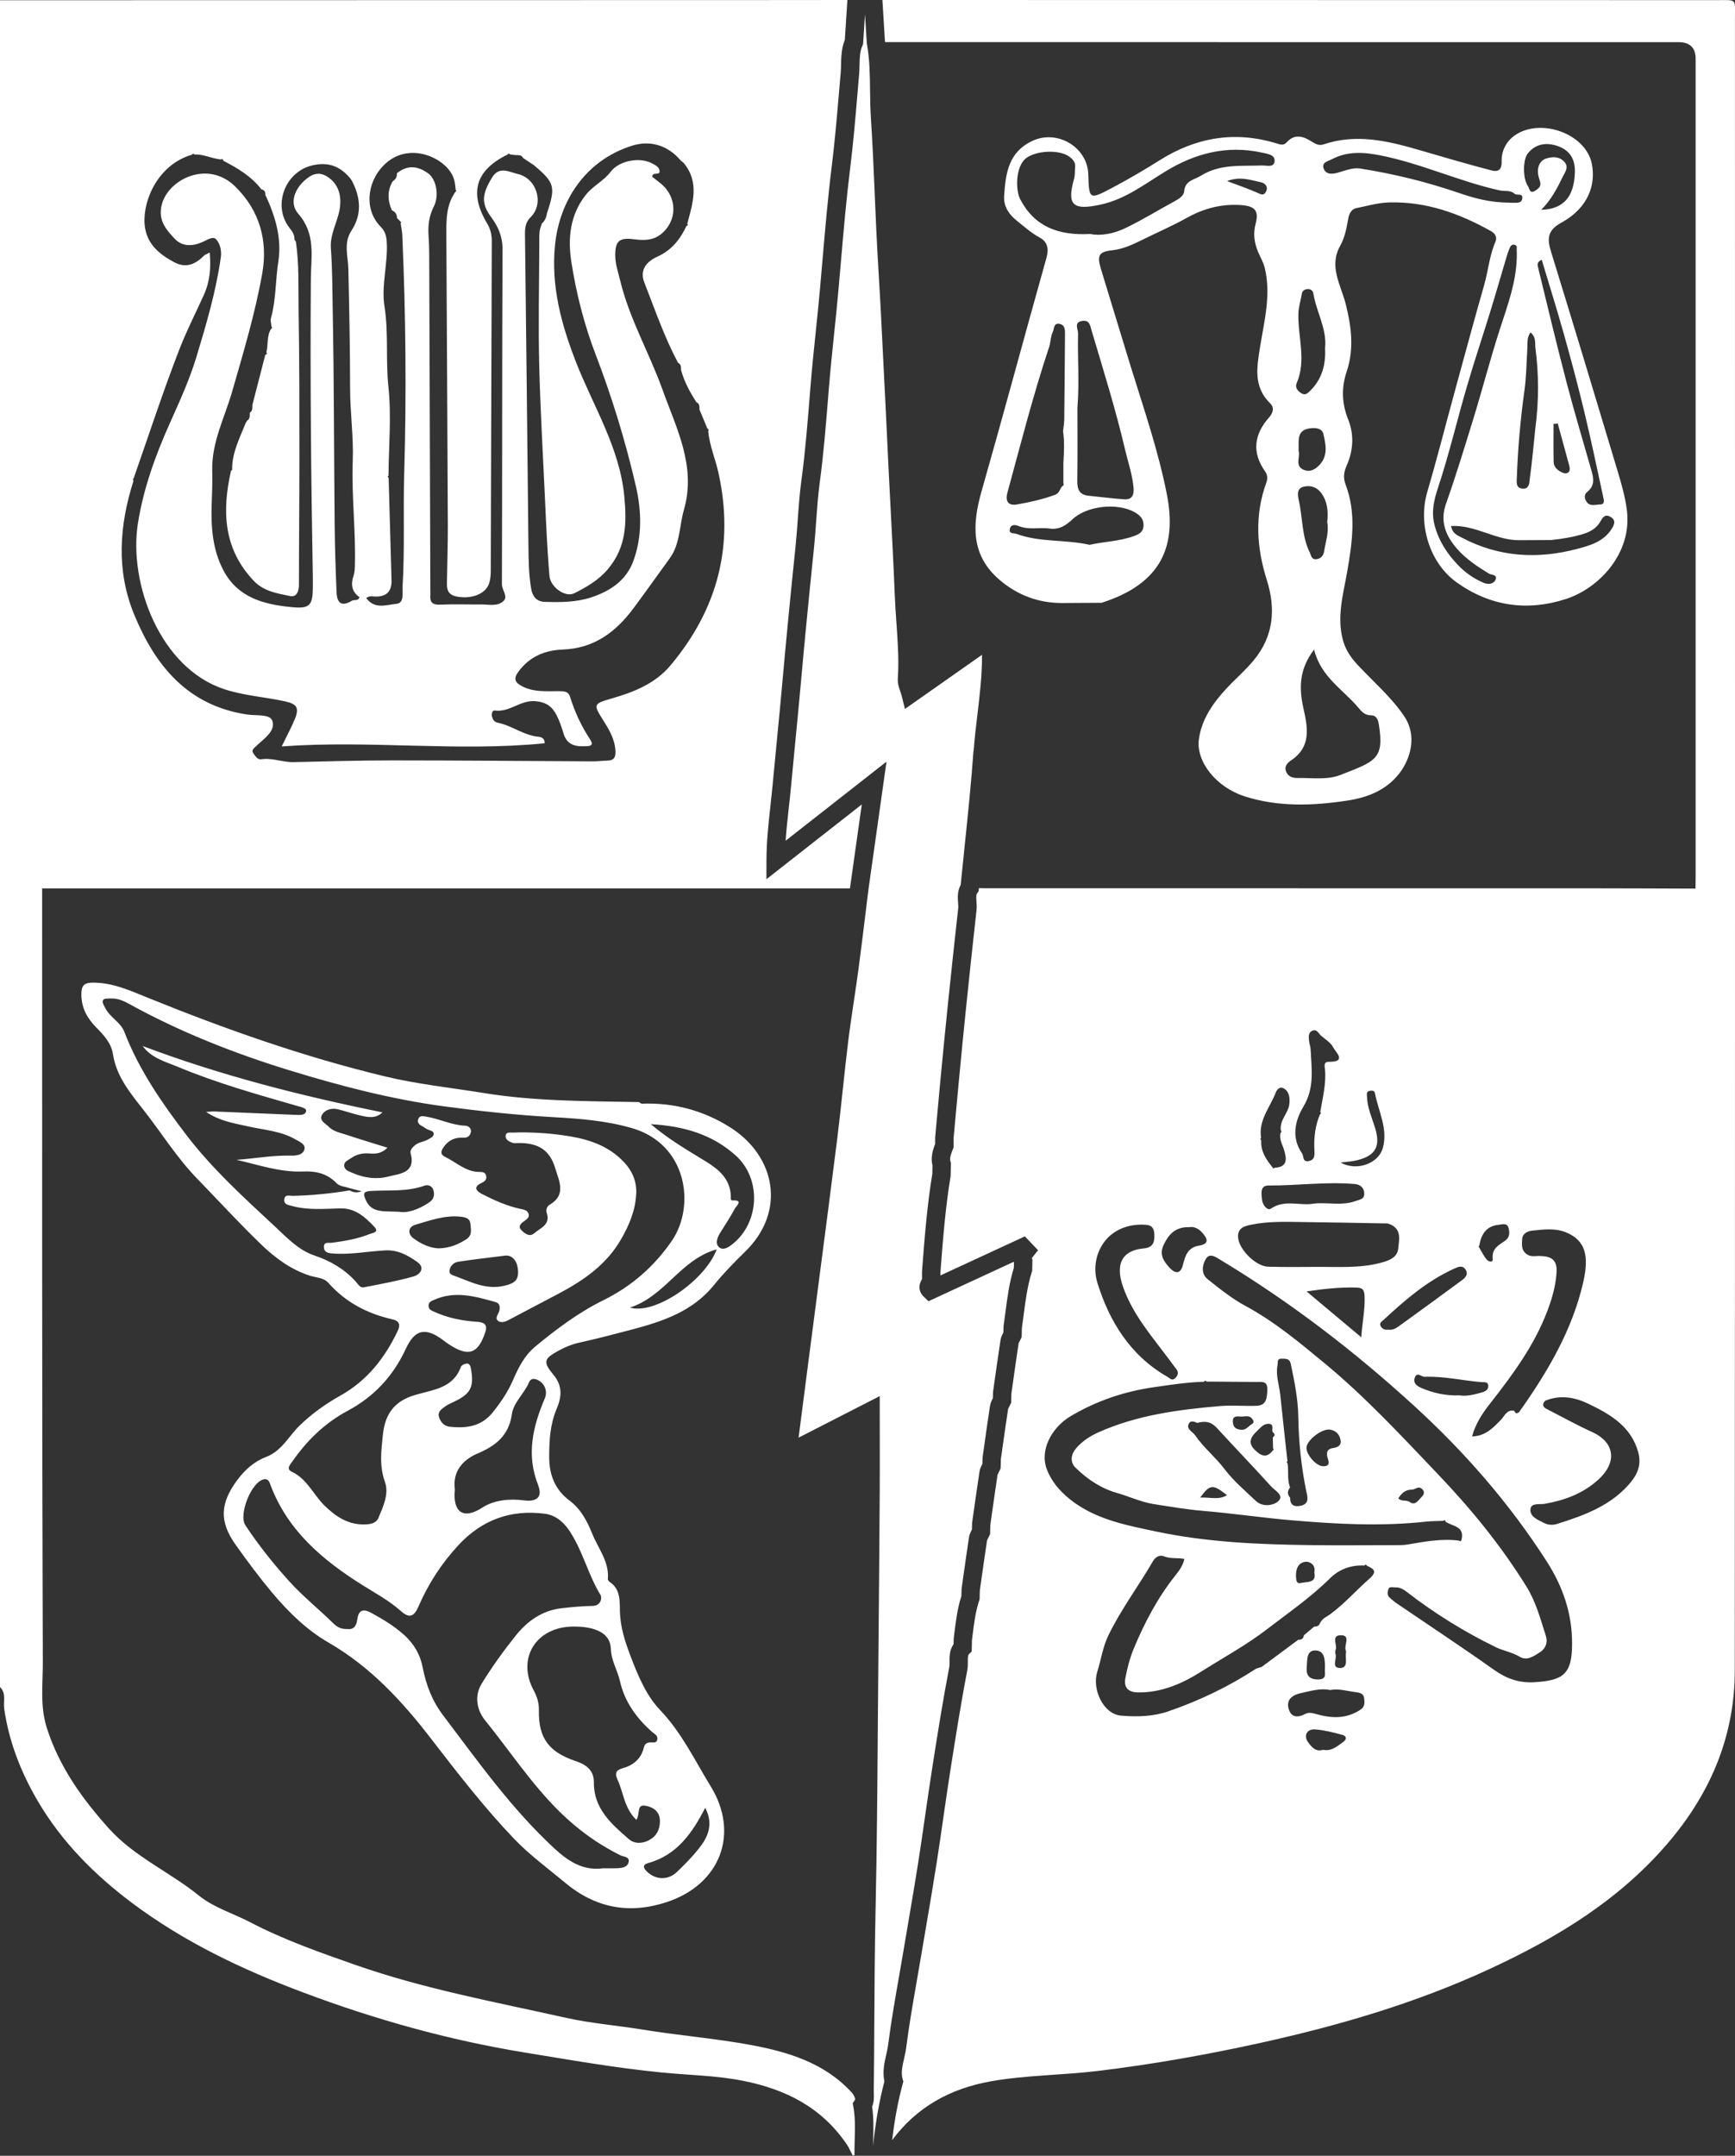 <?xml version="1.0" encoding="UTF-8"?><svg id="a" xmlns="http://www.w3.org/2000/svg" width="659.58" height="819.38" viewBox="0 0 659.58 819.38"><rect x="0" y="0" width="659.58" height="819.38" fill="#333333" stroke="none"/><path d="m373.13,186.8c-3.56,12.5-4.08,24.13,6.68,33.44,6.76,5.85,14.8,8.97,23.89,8.96,5.03-.03,10.06-.06,15.08-.09,22.85-7.28,28.66-21.58,24.82-41.21-3.25-16.61-8.82-32.66-13.82-48.84-3.76-12.17-7.41-24.37-11.16-36.54-1.62-5.27-1.11-6.8,4.1-7.38,4.38-.48,8.05-2.26,11.83-4.13,5.52-2.73,11.2-5.18,16.57-8.17,6.47-3.61,13.17-5.4,20.6-4.9,5.26.35,6.98,2.05,5.62,7.11-1,3.75-.53,7.1.91,10.63.85,2.07,2.04,3.93,2.59,6.25,2.42,10.26-.24,20.16-1.83,30.08-1.24,7.73-2.53,15.08,3.9,21.34,1.62,1.58,1.08,3.58-.45,5.3-5.69,6.43-6.64,13.28-1.52,20.52.97,1.38.99,2.84.48,4.24-4.51,12.36-3.72,24.72.16,36.99,3.53,11.14,2.58,21.47-5.01,30.63-3.17,3.83-7.02,7.09-10.4,10.75-5.04,5.46-9.31,11.55-10.38,19.03-1.25,8.68,6.62,18.39,17.3,21.84,12.83,4.14,26.02,3.62,39.05,1.65,7.52-1.14,14.79-3.82,19.86-10.38,4.17-5.4,6.88-14.21,1.85-21.66-4.97-7.37-11.63-13.02-17.58-19.39-2.56-2.74-4.65-5.64-5.7-9.44-2.52-9.12.17-17.84,1.67-26.6,1.88-10.97,3.41-21.87-.67-32.61-1.05-2.76-.67-4.88.45-7.42,2.48-5.64,2.79-11.68.53-17.3-2.47-6.16-2.64-12.12-.61-18.2,2.91-8.68,1.82-17.19-.36-25.8-1.83-7.22-6.51-14.23-2.08-22.1,1.79-3.18,2.42-6.79,3.06-10.32.37-2.07,1.31-3.63,3.13-3.99,4.12-.81,8.15-2.04,12.44-2.15,14.07-.37,26.64,4.15,38.69,10.91,2.05,1.15,2.25,2.74,1.69,4.03-2.29,5.3-2.73,11.03-4.3,16.49-3.96,13.87-7.71,27.81-11.52,41.72-3.36,12.29-6.49,24.65-10.09,36.86-3.59,12.19.78,26.94,11.1,34.35,12.72,9.13,26.9,11.15,41.64,6.36,12.51-4.07,25.16-17.28,23.15-33.66-.63-5.1-2.08-10.14-3.57-15.08-8.35-27.82-16.75-55.62-25.31-83.38-1.51-4.91-1.28-8.02,3.9-10.87,10.76-5.91,13.15-14.96,11.63-22.46-2.34-11.53-19.63-17.57-29.33-10.71-3.23,2.28-5.06,5.99-4.94,9.72.12,3.5-1.46,4.18-3.84,3.56-9.14-2.39-18.21-5.04-27.27-7.69-12.06-3.52-24.13-6.44-36.66-2.19-1.67.57-3.09-.22-4.58-1.17-3.08-1.96-6.36-2.98-9.32.32-1.26,1.41-2.47.89-4,.42-15.81-4.8-30.54-2.27-44.42,6.49-5.87,3.71-11.89,7.21-18.03,10.46-8.67,4.58-8.74,4.44-9.02-5.13-.3-10.35-11.72-17.08-21.05-12.83-9.36,4.27-10.37,12.41-10.95,21.03-.27,4.04,1.97,7.1,4.65,9.25,2.86,2.3,5.64,4.81,8.98,6.62,2.65,1.44,3.48,4.02,2.52,7.44-8.34,29.65-16.31,59.4-24.75,89.01Zm195.32,33.74c-.82,1.53-2.78,1.67-4.44.97-3.63-1.53-6.9-3.8-9.57-6.57-4.16-4.31-7.41-9.13-9.05-15.25-1.38-5.17-.2-9.79,1.26-14.2,4.23-12.79,7.29-25.88,11.07-38.78,2.8-9.57,5.98-19.03,8.91-28.56,2.08-6.75,4.02-13.54,6.04-20.31.32-1.08.67-2.15,1.09-3.19.37-.92.82-1.94,2.1-1.59,1.12.3.67,1.35.73,2.09.09.99.02,1.99.02,2.99-.27,9.2-3.43,17.79-6.22,26.36-3.81,11.67-6.84,23.57-10.47,35.29-3.27,10.59-6.49,21.19-10.19,31.63-2.35,6.63-.24,12.03,4.02,16.98,3.45,4.01,7.8,6.88,12.27,9.61.91.55,3.58.38,2.42,2.53Zm8.2-39.26c.4-10.99,1.36-21.91,2.88-32.81.73-5.2.77-10.5,1.09-15.75.13-2.14-.26-4.36,1.2-6.35,1.91,1.42,1.8,3.48,1.84,5.49,1.38,10.35,1.38,20.71,0,31.06-.66,6.23-1.19,12.48-2.05,18.68-.23,1.65-.07,4.5-3,4.1-2.47-.34-2.03-2.66-1.96-4.42Zm35.69,15.23c2.26,1.37,1.19,3.19.21,4.71-2.99,4.65-8.17,6.14-12.89,7.39-15,3.98-29.78,3.2-43.79-4.19-1.66-.88-3.69-1.5-4.23-4.49,9.29-.51,17.06,5.52,25.96,5.39,4.02-.02,8.03-.04,12.05-.06,4.2-.43,8.34-1.1,12.4-2.35,2.8-.87,5.12-2.38,6.46-4.88.99-1.85,2.02-2.63,3.83-1.53Zm-21.74-35.39c.53-.05,1.07-.09,1.6-.14,1.44,5.27,2.9,10.54,4.32,15.82.26.95.48,2.18-.35,2.78-1.01.74-2.18.12-3.19-.47-1.38-.79-2.32-2.01-2.35-3.55-.1-4.82-.04-9.64-.04-14.45Zm3.93-34.13c2.73,9.72,5.34,19.48,7.71,29.3,2.62,10.9,4.93,21.88,7.29,32.85.21.95.63,2.6-1.24,2.61-1.74,0-3.81.86-5.09-.97-.85-1.21-1.17-2.74.28-3.89,2.82-2.23,2.4-5.02,1.55-7.97-3.18-11.14-6.52-22.24-9.45-33.44-3.82-14.6-7.32-29.28-10.89-43.94-.2-.82-.46-2.02,1.41-2.81,2.85,9.51,5.79,18.85,8.43,28.27Zm-13.66-68.75c3.07-3.76,7.24-4.14,11.3-2.73,4.41,1.53,6.7,4.77,6.54,9.94-.28,9.15-4.11,14.03-12.78,14.3,3.92-4.02,6.1-8.29,8.19-12.62.92-1.89,2.51-3.7.38-5.83-1.94-1.94-4.43-1.72-6.55-1.1-2.37.7-3.47,2.91-3.29,5.45.08,1.11.46,2.22.79,3.3.56,1.82-.46,2.68-1.84,3.54-2.15,1.35-2.11-.84-2.7-1.67-2.08-2.94-2.03-10.16-.04-12.6Zm-74.59,2.31c6.02-3.21,12.35-2.72,18.74-1.44,15.41,3.09,29.75,9.85,45.09,13.26,1.87.42,4.05-.22,5.66,1.26.88.82,3.18-.4,2.94,1.74-.23,2.04-2.14,1.65-3.58,1.71-.83.03-1.66-.08-1.25-.06-7.52,0-13.53-1.72-19.34-3.71-12.22-4.19-24.69-7.24-37.42-9.25-2.97-.47-5.82.85-8.67,1.61-2.07.56-4.29.71-5.2-1.5-1-2.44,1.54-2.84,3.03-3.63Zm-12.61,110.81c.18-3.69-1-7.86,4.38-8.56,2.08-.27,4.54-.05,5.03,2.09.9,3.9,1.88,8.08-1.3,11.65-1.67,1.86-3.74,3.05-6.14,2.04-3.64-1.53-1.17-4.99-1.97-7.22Zm1.71,13.69c2.64-.74,5.22-.02,6.99,2.46,2.35,3.3,2.6,7.02,2.19,10.98.74,3.75-.62,7.4-1.19,11.12-.22,1.42-1.13,2.74-2.93,2.94-1.94.22-2.01-1.56-2.49-2.53-3.12-6.22-2.69-13.24-4.19-19.83-.4-1.74-.93-4.43,1.62-5.14Zm-2.49-39.25c3.82-8.74.52-17.64.7-26.45.05-2.7.91-5.14,1.32-7.71.16-1.03,1.01-1.69,2.13-1.77,1.15-.08,2.06.55,2.23,1.58,1.14,7.11,5.26,13.58,4.47,20.9.32,6.23-1.16,11.66-5.55,16.08-.97.98-1.97,1.97-3.42,1.07-1.33-.82-2.54-2.18-1.87-3.71Zm-2.03,143.18c7.67-5.14,6.31-12.38,4.65-19.79-1.67-7.45-1.73-14.75,4.05-22.29,2.59,10.46,11.03,15.15,16.79,22.03,1.23,1.46,2.46,2.96,4.88,2.95,1.78,0,2.59,1.25,2.94,3.41,2.15,13.28-1.26,14.04-14.57,19.25-5.08,1.99-10.74,1.07-16.16,1.17-1.97.04-3.66-.5-4.45-2.28-.87-1.93.18-3.32,1.86-4.45Zm-56.15-89.05c-.15,2.46-1.88,3.2-3.85,3.9-5.45,1.94-11.21,2.01-16.63,3.25-9.32-2.11-18.87-.86-27.78-4.15-1.08-.4-3.11.12-2.51-2.06.5-1.85,2.46-1.28,3.35-.92,3.88,1.58,7.89.39,11.78.95,3.64.52,6.25-1.27,8.63-3.51,5.53-5.2,17.27-6.47,23.86-2.58,2.04,1.21,3.31,2.64,3.16,5.13Zm-7.04-29.16c1.15,4.89,2.85,9.66,3.27,14.72.22,2.66-.61,4.49-3.5,4.29-4.56-.31-9.11-.91-13.66-1.37-3.65-.37-4.29-2.66-4.24-5.87.14-9.47.05-18.95.05-27.52.8-10.04.01-19.18.25-28.31.04-1.54-1.75-4.25,1.61-4.74,2.84-.41,3.01,1.91,3.57,3.79,4.44,14.94,9.1,29.83,12.66,45.02Zm53.71-98.16c-.85,2.06-2.1,1.21-3.61.55-3.4-1.5-6.93-2.69-11.29-4.34,5.08-1.93,8.99-.34,12.89.46,1.38.28,2.79,1.45,2.01,3.34Zm-93.56,3.07c-1.79-3.44-1.79-12.4,2.21-15.52,3.73-2.9,12.44-3.47,16.4-.67,1.42,1.01,2.5,2.19,2.29,4.11-.16,1.46.01,2.9-.41,4.4-2.8,9.98-.47,12.06,10.03,9.79,9.39-2.03,16.77-7.77,24.66-12.6,11.39-6.96,23.49-10.11,36.79-7.17,2.03.45,4.89.76,4.77,3.13-.14,2.71-3.03,1.69-4.85,1.75-7.86.29-15.81-.68-23.13,3.86-2.7,1.68-6.1,1.79-6.42,6.07-.11,1.44-1.76,2.65-3.3,3.48-6.34,3.43-12.49,7.24-18.97,10.37-4.44,2.14-9.35,3.08-13.44,2.25-12.14.66-21.19-2.79-26.64-13.25Zm10.95,56.49c.66-1.97.6-4.22,1.48-6.05.52-1.07.26-3.48,2.53-3.03,2.08.41,2.11,2.23,2.09,3.93-.09,10.8-.15,21.6-.28,32.4-.02,1.48-.3,2.96-.46,4.44.58,4,.38,8.01.13,12.02,0,2.63,0,5.25,0,7.88.3.59-.09.86-.5,1.13-.96.98-.9,2.53-2.67,3.18-4.71,1.72-9.55,2.81-14.45,3.66-3.49.61-4.51-1.39-3.66-4.48,5.04-18.42,9.73-36.95,15.77-55.09Zm-185.97,380.96c2.32-1.25,4.74-2.23,7.39-2.81,6.71-1.48,13.37-3.21,20.02-4.97,11.77-3.12,23.13-6.9,31.24-16.95,3.65-4.52,7.76-8.69,11.92-12.76,15.49-15.15,11.56-36.08-5.65-47.06-10.22-6.52-21.63-9.56-33.86-9.09-.32-.2-.64-.4-.96-.6-19.64-.39-39.31-.27-58.79-3.42-12.57-2.04-25.32-3.36-37.67-6.33-30.92-7.42-60.85-18-90.31-29.94-6.72-2.72-13.37-5.78-20.94-5.72-3.35.03-4.26,1.28-4.26,4.44-.02,5.13,2.26,9.16,5.62,12.56,2.93,2.97,5.72,5.94,6.38,10.16,1.32,8.41,6.34,14.51,11.44,20.99,6.93,8.79,12.73,18.29,20.71,26.49,8.17,8.4,16.09,17.11,24.57,25.22,5.16,4.93,11,9.2,18.05,11.5,2.4.78,5.33.72,7.11,2.73,6.55,7.39,14.74,11.69,24.28,13.87,1.89.43,3.59,1.32,2.05,4.54-4.94,10.33-11.66,18.82-21.76,24.48-5.62,3.15-10.78,6.82-15.48,11.38-4.13,4.01-6.76,9.62-12.68,11.89-4.52,1.73-8.09,4.84-11.04,8.84-6.54,8.86-6.89,15.73-.58,24.6,4.41,6.2,8.92,12.28,13.83,18.14,6.29,7.49,13.22,14.25,21.48,19.01,15.89,9.17,27.95,22.24,38.85,36.38,10.15,13.17,20.3,26.32,31.8,38.32,5.82,6.07,12.71,11.09,19.2,16.51,11.65,9.74,24.47,12.1,38.68,7.44,20.39-6.69,27.76-26.06,16.78-43.95-6.08-9.9-11.01-20.41-19.29-29.08-5.16-5.41-8.3-12.78-11.1-20.16-2.26-5.93-4.09-11.42-4.17-17.83-.05-3.56.12-8.06-3.83-10.63-.35-.23-.78-.76-.75-1.11.6-6.64-3.68-11.64-5.94-17.28-1.9-4.73-4.33-9.37-8.58-12.55-5.62-4.19-7.78-9.84-7.78-16.64,0-6.25.34-12.35,2.84-18.27,1.82-4.31,2.42-8.55-1.21-12.93-4.22-5.09-3.62-6.19,2.42-9.43Zm26.68-16.16c13.33-4.21,19.31-18.35,32.98-22.1-4.47,11.98-23.67,25.03-32.98,22.1Zm40.19-57.81c9.96,9,8.99,25.44-.99,33.54-1.63,1.32-3.68,2.72-5.28,1.38-1.57-1.31-.77-3.65.35-5.45,1.94-3.09,3.95-6.14,5.66-9.35.39-.74,3.45-3.28-.95-3.01-.86.05-.61-1.03-.63-1.63-.21-6.47-4.5-10.11-9.39-13.12-6.87-4.23-13.89-8.22-21.03-14.24,12.71.74,23.46,3.95,32.25,11.89Zm-11.57,247.94c3.21,6.22,1.11,11.03-2.31,15.36-2.55,3.23-5.47,6.2-8.46,9.05-3.52,3.36-8.45,3.02-11.71-.49-1.27-1.36-1.09-2.37.7-2.86,10.79-2.98,16.72-11.12,21.78-21.07Zm-35.89-60.52c.14,4.65,2.54,8.23,3.48,12.42,1.73,7.71,6.26,14.04,12.22,19.28.84.74,2.13,1.27,2.01,2.65-.16,1.76-1.64,1.27-2.7,1.33-1.32.08-2.13.56-2.46,1.95-1.02,4.33-4.05,6.76-8.13,7.9-2.63.74-2.92,2.07-1.86,4.34,2.29,4.88,2.48,10.78,7.16,15.25,1.51-2.29-.04-5.96,3.39-5.37,2.9.5,5.6,2.09,5.56,5.94-.03,3.12-1.28,5.53-3.9,7.02-2.61,1.49-5.69,1.68-7.96-.3-6.64-5.76-13.36-11.62-13.25-21.56.05-4.74-3.2-6.83-6.9-8.07-10.18-3.41-14.22-8.7-14-19.33.06-2.78-.7-5.17-1.99-7.56-6.53-12.12.88-24.1,14.93-24.24,8.62-.09,14.22,2.59,14.4,8.35Zm-15.23-43.95c4.71,7.39,6.71,16.08,11.3,23.57.65,1.06.25,4.15-3.03,4.19-3.94.05-7.89.43-11.8.88-7.36.84-13.02,4.91-17.44,10.46-4.64,5.82-9.04,11.9-12.92,18.24-2.81,4.59-1.87,9.95,1.32,13.9,9.41,11.62,17.64,24.22,28.38,34.78,6.86,6.74,14.47,12.27,23.08,16.53,1.21.6,3.86.5,3.01,2.93-.55,1.58-2.45,1.9-4.08,1.97-1.83.08-3.66.02-5.53.02-7.54,1.05-13.22-2.65-18.43-7.46-16.28-15.02-29.01-32.98-42.29-50.54-4.34-5.74-6.55-11.61-7.9-18.5-.88-4.47-3.05-8.64-7.15-12.3-3.89-3.47-8.03-5.89-12.39-8.29-2.63-1.45-4.72-1.42-5.26,2.34-.25,1.77-.77,3.84-3.14,3.85-2.15,0-3.87-.09-5.95-2.14-5.55-5.46-11.67-10.35-16.92-16.16-6.03-6.68-11.63-13.7-16.57-21.21-2.66-4.04,2.3-16.32,6.88-17.39,1.9-.44,2.26,1,2.71,2.2,6.52,17.26,19.72,28.4,34.74,37.85,5.06,3.19,10.37,6.03,14.86,10.03,3.3,2.95,5.04,1.88,6.62-1.76,3.72-8.6,8.76-16.38,15.15-23.28,8.88-9.61,19.82-13.65,32.78-12.01,4.55.57,7.63,3.57,10,7.28Zm-12.41-18.15c1.76,4.42-.39,6.43-5.34,5.79-5.58-.72-11.45-.13-15.84,2.73-7.48,4.87-11.34,1.49-10.47-6.88-.92-6.75,2.86-11.22,8.73-13.71,6.9-2.93,11.8-6.87,12.93-14.83.66-4.65,4.74-7.87,6.54-12.18.82-1.98,2.83-1.34,4.2-.35,2.18,1.58,2.73,4.26,1.83,6.36-4.59,10.78-7.16,21.51-2.56,33.06Zm-1.18-52.57c-4.1,3.39-6.36,8.04-8.43,12.78-1.94,4.45-4.62,8.38-7.67,12.17-4.33,5.37-9.98,6.05-16.17,5.44-2.23-.22-3.59-1.68-4.22-3.72-.63-2.05.99-3.01,2.31-3.98.92-.68,1.99-1.18,3.04-1.66,6.74-3.1,8.07-5.72,6.76-12.85-.35-1.91-1.23-2.16-2.74-1.49-.43.19-.93.58-1.08.99-3.05,8.25-10.79,8.6-17.62,10.69-7.29,2.24-11.15,6.72-12.01,15.03-.65,6.27-1.4,11.86.82,18.08,1.54,4.31-.68,9.21-2.51,13.53-.85,2-2.93,2.42-5.07,2.49-6.34.21-11.05-2.9-15.36-7.09-4.31-4.19-6.65-10.21-12.57-12.97-2.23-1.04-.49-2.77.41-4.07,5.52-7.9,12.35-14.51,20.82-19.02,10.13-5.4,17.38-13.29,22.13-23.51,3.35-7.21,7.18-8.68,14.4-3.26.8.6,1.6,1.2,2.44,1.73,7.14,4.57,10.74,3.25,13.44-4.95,1.02-3.1-.82-3.74-3.36-3.9-5.56-.36-10.94-1.47-16.06-3.77-1.12-.5-2.18-.93-2.16-2.36.02-1.48,1.24-1.82,2.3-2.28,7.88-3.44,15.55-1.2,23.2.95,1.58.44,1.73,1.89,1.39,3.29-.33,1.34-1.99,2.89-.28,3.95,1.43.89,3.16-.09,4.68-.9,6.15-3.29,12.36-6.47,18.51-9.75,9.35-4.99,17.87-10.94,23.33-20.4,3.15-5.45,5.54-11.11,5.81-17.52.23-5.42-2.15-9.61-5.94-13.16-6.21-5.81-13.97-7.84-22.1-8.96-6.24-.86-12.51-1.2-18.8-.99-1.11.04-2.68-.33-2.81,1.25-.12,1.48,1.34,2.17,2.56,2.62.74.27,1.64.1,2.47.1,7.43-.01,11.76,2.68,13.82,9.56,1.42,4.76,4.36,10.15-2.12,13.91-1.1.64-1.46,2.01-1.1,3.11,1.5,4.51-2.4,5.68-4.74,7.7-1.82,1.57-3.54.16-4.81-1.07-1.58-1.52-.3-2.6,1.02-3.55.94-.67,2.08-1.42,1.62-2.79-.49-1.46-1.96-1.58-3.25-1.86-5.02-1.11-9.67-3.19-14.22-5.51-2.28-1.16-3.87-2.66-.4-4.33,1.21-.58,1.98-1.17,1.77-2.56-.23-1.59-1.55-1.61-2.68-1.62-5.15-.06-8.69-3.67-12.94-5.72-2-.96-1.55-2.25-.64-3.61,1.82-2.71,4.37-3.9,7.66-3.69,1.48.1,2.59-.75,2.78-2.25.18-1.43-1-2.25-2.14-2.3-5.2-.19-9.85-2.66-14.89-3.45-1.08-.17-2.42-.57-2.97.87-.52,1.33.29,2.15,1.44,2.74.74.38,1.38.94,2.13,1.27,1.03.45,2.63.64,2.23,2.06-.24.84-1.6,1.48-2.57,1.98-1.01.52-2.2.69-3.24,1.17-1.59.75-3.26,2.51-2.93,3.71,2.17,7.8-4.34,7.88-8.43,8.97-4.43,1.18-9.25.57-13.67-1.39-1.39-.62-3.05-1.02-3.13-2.78-.07-1.51,1.45-2.02,2.54-2.78,2.15-1.49,4.47-2.05,7.06-1.82,2.26.2,4.5.12,6.85-2.19-5.47-1.71-10.57-3.24-15.62-4.91-2.35-.78-4.96-1.22-6.73-3.07-1.24-1.29-3.94-2.43-2.41-4.74,1.18-1.77,3.55-2.42,5.77-1.91,2.96.68,5.84,1.76,8.8,2.42,2.79.63,5.7,1.26,8.29-1.22-31.06-6.31-61.57-14.05-91.19-25.23,3.44,4.68,8.61,5.92,13.39,7.92,14.77,6.17,30.15,10.48,45.49,14.89,1.37.4,3.42.8,3.29,1.88-.2,1.62-2.22,1.57-3.75,1.5-10.42-.44-20.85-.88-31.27-1.31-.62-.03-1.24.07-3.03.18,5.51,3.63,10.88,4.34,16.07,5.52,5.99,1.36,12.25,1.69,17.78,4.85,1.59.91,3.79,1.77,3.61,3.48-.28,2.58-3.37,2.8-5.1,2.76-6.98-.19-13.82,1.11-20.78,1.61,8.35,1.86,16.53,4.8,25.27,4.42,4.95-.21,9.24.76,12.84,4.52,1.07,1.12,3.2,1.23,4.85,1.81,1.54.39,3.08.79,4.62,1.18-1.57.6-3.09.57-4.55-.32-7.17,1.19-14.38,1.91-21.66,2.07-1.14.02-3-.69-3.21,1.32-.2,2.01,1.56,2.15,3.01,2.54,6.01,1.65,12.15,1.05,18.22.91,5.8-.13,9.35,3.21,12.9,6.87,2.16,2.23-.59,2.44-1.48,2.8-4.68,1.91-9.65,2.74-14.64,3.4-1.19.16-2.99-.53-2.95,1.62.04,1.86,1.34,2.27,3.06,2.42,6.81.6,13.5-.8,20.26-1.15,4.85-.25,8.59,1.87,12.13,4.38,3.32,2.34.91,4.88-1.32,5.51-6.2,1.77-12.58,2.9-18.92,4.14-1.51.3-2.26-1.26-3.11-2.19-4.32-4.76-9.59-7.84-15.68-9.89-6.12-2.05-10.55-6.86-15.08-11.08-11.76-10.93-23.75-21.83-33.49-34.56-9.29-12.13-18.12-24.83-23.7-39.34-1.46-3.79-5.54-5.51-7.3-9.16-.52-1.09-1.39-2.14-.69-3.08.41-.55,1.82-.43,2.79-.48,2.52-.12,4.81.86,6.9,2.01,19.43,10.72,40.01,18.84,61.12,25.32,19.31,5.93,38.89,11.03,59.05,13.72,13.67,1.82,27.31,3.27,41.08,4.05,10.07.57,20.23,1.33,30.08,4.2,20.96,6.11,24.13,29.56,15.13,42.75-6.68,9.78-15.45,17.42-26.09,22.65-9.49,4.68-17.82,10.96-25.9,17.63Zm-45.45-46.42c5.6-1.63,11.2-3.7,17.23-3.04,1.69.19,3.47.55,3.65,2.66.18,2.08.82,4.35-1.49,5.87-3.07,2.01-6.35,3.38-10.5,3.5-3.37-.09-6.72-1.65-9.62-3.79-2.27-1.67-2.2-4.34.74-5.2Zm-6.19-4.92c-5.88-.32-10.5.67-12.75-4.58-.95-2.21-.94-3.15,1.91-3.32,6.85-.42,13.83.39,20.51-2.04,1.36-.49,2.84.2,3.28,1.54.59,1.78.36,3.57-1.48,4.81-3.99,2.69-8.26,4.2-11.46,3.59Zm40.52,16.66c2.14-.12,4.26,1.45,4.63,5.39.37,3.95-1.3,5.17-5.15,6.07-7.21,1.7-13.01-1.65-19.21-3.84-.95-.33-1.87-.78-1.63-2.08.34-1.86,1.74-2.96,3.33-3.21,5.46-.86,10.95-1.44,18.04-2.34ZM652.66.05c-105.73-.03-211.47-.04-317.2-.05l.96,15.59c.02.14.04.28.07.42,100.52,0,201.05,0,301.57.01q6.56,0,6.56,6.35c0,103.63,0,207.26,0,310.89,0,1.5-.04,2.99-.06,4.49-13.64-.04-27.27-.11-40.91-.12-76.35-.01-152.7,0-229.04-.01-.82,0-1.65-.02-2.47-.05,0,.08-.02.15-.02.23l-.09.92-.53.76c-.42.6-.41,1.4-.29,3.09.08,1.02.16,2.19.02,3.42-1.46,12.98-2.83,26.02-3.97,37.06-.91,8.76-1.76,17.49-2.75,27.89-.48,5.02-.94,10.05-1.39,15.07l-.61,6.69v3.4s-.24.62-.24.62c-.83,2.12-1.31,3.49-.92,4.79l.16.53-.12,4.99c-1.98,11.84-2.92,24.07-3.83,35.89l-.05.69v1.17s32.1-14.85,32.1-14.85l5.03,5.27-1.92,2.39c-.26.33-.39.53-.46.65l.23.56-.09,4.19-.15.48c-1.65,5.22-2.36,10.61-3.1,16.32-.22,1.66-.43,3.31-.67,4.96l-.08,3.41-.29.64c-.15.35-.33.69-.51,1.03-.13.24-.32.61-.36.74-.74,4.83-1.44,9.83-2.12,14.66l-.63,4.47-.08,3.42-.29.64c-.15.35-.33.69-.52,1.03-.13.24-.32.61-.36.74-.73,4.82-1.44,9.79-2.12,14.6l-.64,4.53-.08,3.42-.29.64c-.15.35-.33.69-.51,1.03-.13.24-.32.61-.36.74-.74,4.84-1.44,9.84-2.13,14.68l-.63,4.45-.08,3.42-.29.64c-.15.35-.33.69-.51,1.03-.13.24-.32.61-.36.74-.73,4.82-1.44,9.8-2.12,14.62l-.64,4.51-.07,3.24-.16.5c-1.43,4.35-1.99,8.9-2.58,13.71l-.18,1.49-.09,4.16-1,.99c-.43.42-.49,1.04-.47,2.8.01,1.02.03,2.18-.21,3.4-2.48,12.87-4.51,25.82-6.48,38.34-.92,5.9-1.79,11.91-2.63,17.73-.85,5.91-1.73,12.02-2.68,18.03-1.22,7.76-2.56,15.62-3.86,23.22-.62,3.65-1.25,7.3-1.86,10.96-.55,3.27-1.12,6.55-1.69,9.82-1.44,8.24-2.93,16.76-4,25.15-.19,1.51-.52,2.96-.84,4.37-.65,2.87-1.22,5.34-.54,7.72l.27.93-.25.94c-1.75,6.49-3.07,13.53-4,21.35,9.18-12.4,21.94-19.64,37.72-22.39,13.37-2.33,26.98-2.28,40.45-3.9,20.88-2.52,41.55-6.19,62.03-10.71,29.69-6.55,58.81-15.07,86.54-27.87,26.35-12.16,50.73-26.96,69.54-49.67,15.37-18.56,24.03-39.77,24.05-63.86.14-209.33.08-418.66.07-627.99,0-7.79.85-6.98-6.89-6.99Zm-74,471c.09-2.31,2.25-3.15,3.77-3.3,4.25-.42,8.63-1.07,12.8.61,7.55,3.04,8.94,8.98,6.66,18.98-4.19,18.3-13.59,34.15-24.32,49.29-.83.82-1.46.64-1.91-.4-2.83-.61-3.64,1.94-5.04,3.39-3,3.09-5.9,6.21-11,6.35,1.26-4.66,3.77-8.57,6.7-12.31,8.63-11.01,16.97-22.23,21.96-35.48,1.76-4.66,3.13-9.41,3.46-14.52.32-5.08-2.23-6.17-6.4-6.28-1.73-.05-3.51.55-5.21-.88-1.9-1.6-1.54-3.54-1.47-5.47Zm-23.82,59.31c-5.26.17-9.85-.87-14.28-2.72-1.79-.75-3.48-1.87-2.69-4.06.84-2.32,2.44-.23,3.7-.28,7.28-.28,14.36,1.41,21.55,2.03,1.03.09,2.58-.34,2.67,1.42.06,1.37-1.06,2.08-2.17,2.41-3,.88-6.03,1.64-8.78,1.2Zm7.52-56.88c.7-4.26,2.63-7.49,7.34-7.95,1.28-.12,3.24-.89,3.79,1.19.46,1.75.53,3.54-1.33,4.87-2.31,1.65-5.08,2.87-4.69,6.75.19,1.87-1.66,1.17-2.38.29-1.03-1.26-1.74-2.78-2.59-4.19-.14-.21-.3-.41-.4-.64-.02-.06.17-.2.27-.31Zm-5.15,9.16c1.13,1.88-.33,3.15-1.63,4.1-7.99,5.9-16.02,11.73-24.07,17.54-1.07.77-2.31,1.33-3.75,1.09-1.27.23-2.34-.29-2.91-1.36-.61-1.16.54-1.79,1.21-2.42,8.15-7.53,16.52-14.77,26.78-19.4,1.59-.72,3.22-1.44,4.36.45Zm-41.22-41.67c6.93-1.73,8.85-5.27,6.84-12.02-1.19-3.98-3.03-7.81-3.14-12.06-.02-.89-.39-2.14,1.12-2.29.78-.08,1.68-.21,1.91.98,1.32,6.89,5.02,13.43,2.96,20.82-1.62,5.82-9.94,8.92-16.04,5.46,2.48-.33,4.47-.4,6.36-.88Zm2.64,12.6c.1,2.29-1.71,2.34-3.29,2.92-5.17,1.9-10.5.42-15.72.96-5.4,1.03-11.15-1.71-16.45,1.92-1.39.95-3.2-1.46-3.39-3.32-.22-2.17-.91-5.48,2.47-5.46,10.96.06,21.9-1.51,32.86-.55,1.95.17,3.43,1.32,3.53,3.53Zm-23.11-33.01c4.29-7.11,3.06-14.31,2.73-21.65-.05-1.12-.51-2.23-.61-3.35-.14-1.48-.37-3.2,1.42-3.85,1.63-.59,2.2,1.12,3.14,1.93,1.63,1.41,3.72,2.64,4.61,4.44.84,1.7,5.41,5.56-1.54,5.49-2.27-.03-1.66,1.76-1.56,2.88.49,5.5-.88,10.77-1.78,16.11.08.24.19.47.22.71,0,.07-.22.16-.33.25-1.87,4.32-2.35,8.85-2.15,13.51.08,1.81.35,3.82-2.19,4.28-2.41.44-1.77-1.9-2.5-2.94-4.19-6.03-2.65-12.49.55-17.8Zm-16.1,11.98c-1.09-6.76,3.43-11.7,5.63-17.39.6-1.56,1.91-2.17,3.09-1.42,2.02,1.28,2.25,3.54,2.03,5.8-.35,3.58-3.77,6.16-3.25,10.01.09.23.21.46.26.7.01.07-.21.17-.32.26-.72,2.45.66,4.43,1.31,6.63.95,3.17,1.47,6.49-3.53,6.69-.43.41-.72.26-.95-.22-2.39-2.96-4.49-6.04-4.21-10.11-.12-.22-.27-.43-.35-.66-.02-.06.18-.19.28-.29Zm-3.86,32.97c6.66-1.4,13.44-1.09,20.19-1.02,10.62.11,21.23.35,31.85.53.37.14.73.28,1.1.42,4.24,1.97,3.15,5.87,2.85,9.09-.28,3.1-2.89,4.38-5.87,5.23-8.61,2.47-17.39,1.66-26.12,1.77-5.81.07-11.63.07-17.44-.07-4.68-.12-11.05-6.47-11.44-11.05-.31-3.63,2.32-4.36,4.88-4.9Zm41.95,42.77c-7.03-5.89-13.69-11.47-20.8-17.43,6.6-.98,12.56-1.61,18.62-1.48,2.49.05,3.32.6,3.43,3.28.22,5.13-.91,10.11-1.26,15.64Zm-75.13-35.15c1.95-4.02,4.47-6.85,9.72-6.7,1.72-.31,3.45.44,4.88,2.02,2.05,2.26,2.95,4.34-1.17,4.99-4.19.67-5.26,3.81-6.06,7.17-.92,3.86-3.03,3.5-5.1,1.26-2.21-2.39-4.07-5.01-2.26-8.74Zm-8.19-7.66c2.11.09,4.5-.14,4.65,3.73.13,3.34-.77,5.02-4.15,5.32-7.09.64-11.19,4.89-7.73,14.67,3.74,10.57,10.98,18.77,17.48,27.51.89,1.19,1.76,2.4,2.68,3.57,1.01,1.28.8,2.38-.3,3.49-1.25,1.27-2.04.1-2.98-.44-14.11-8.04-22.15-21.1-26.67-35.8-3.04-9.9,3.04-22.14,17.02-22.06Zm-36.28,92.85c-2.62-6.96,1.64-15.64,9.2-20.11,9.78-5.78,20.3-9.34,31.61-10.96,6.33-.91,12.61-1.89,19.01-2.06.29-.47.6-.53.95-.07,6.32.05,12.64.11,18.96.15,2.13.01,4.32-.52,4.14,3.06-.15,3.08-.29,5.84-4.12,5.99-4.65.18-9.35-.29-13.97.11-15.84,1.37-31.58,3.44-46.27,10.05-3.1,1.4-6.02,3.31-8.3,5.96-2.09,2.44-2.41,5.33-.16,7.5,4.5,4.34,9.53,7.77,15.82,9.56,4.59,1.3,8.98,3.42,13.76,4.17,6.25.97,12.5,2.06,18.8,2.59,11.19.94,22.29,2.59,33.48,3.56,17.15,1.48,34.22,2.4,51.37.53,2.14-.23,4.32-.2,6.48-.29.53-.45.79-.19.92.36,2.58,1.75,7.29,1.62,6.02,6.79-.15.53-.41.81-.94.36-6.62-.85-13.07.37-19.55,1.48-1.45.25-2.97.24-4.45.24-10.81.02-21.62.12-32.43-.01-19.71-.24-39.43-1.09-58.73-5.17-10.55-2.23-21.47-4.26-30.68-10.69-4.82-3.37-8.88-7.67-10.92-13.09Zm85.96-13.94c.9.65.9,1.3,0,1.95l.09,4.04c.08.24.19.47.22.71,0,.07-.22.16-.33.25-2.5,3.26-4.78,1.79-6.95-.38-2.5-2.51-1.45-4.76.72-6.78,1.42-1.32,2.66-3.18,4.87-2.98,2.02.18.81,2.15,1.38,3.19Zm20.99,10.24c.74,2.11-.14,2.68-1.86,2.68-2.67,0-6.56-4.54-6.32-7.21.23-2.61,5.37-6.89,8.7-6.74,1.76.18,3.55,1.2,4.16,3.57.62,2.38-.76,3.17-2.9,3.49-2.69.4-2.36,2.59-1.78,4.22Zm-10.12,17.62c-2.25.58-4.36.22-4.26-2.94-1.14-1.3-1.12-2.61-.03-3.93-1.19-2.92-.51-6.04-.95-9.04-.12-.22-.27-.43-.35-.66-.02-.06.19-.19.29-.29-.92-8.42-1.86-16.85-2.74-25.27-.39-3.75-1.8-7.41-1.03-11.29.21-1.07-.29-2.47,1.61-2.41,1.51.05,2.98-.14,3.42,1.96,1.42,6.71,2.77,13.49,2.87,20.32.14,9.38,1.11,18.58,2.95,27.76.37,1.84,1.62,4.93-1.78,5.8Zm-8.92-1.55c-1.73,1.49-5.79,2.28-8.43-.24-4.07-3.88-8.45-7.56-11.81-12-3.47-4.6-8.01-8.18-11.24-12.93-.96-1.41-3.48-2.26-2.4-4.4.89-1.77,3.05-.16,3.35-.32,3.98-1.05,5.81.3,7.61,2.27,6.73,7.34,13.66,14.49,20.32,21.89,1.44,1.59,5.25,3.46,2.61,5.74Zm-19.36-2.39c-3.19,1.93-6.4.72-10.2.9,3.8-5.13,4.76-5.17,10.2-.9Zm5.14-29.89c1.54.12,3.38-.78,4.54,1.05.69.82.51,1.45-.41,1.92-1.2.82-2.11,2.2-3.82,2.07-1.82-.14-3.1-.78-3.23-2.93-.15-2.41,1.48-2.22,2.93-2.11Zm59.98,31.09c1.36-2.08,2.72-3.31,5.21-3.31,1.27,0,2.48-1.65,3.92-.15,1.13,1.17.5,2.18-.33,3-1.21,1.21-2.42,3.35-4.43,1.87-1.37-1.01-2.98,0-4.38-1.4Zm-36.9,32.15c-1.58.37-1.94-.34-2-2.75-.07-2.74,1.05-5.1,3.76-5.3,1.34-.1,3.87,1.06,3.21,4.03.93,4.14-2.68,3.49-4.97,4.02Zm15.83,60.54c-2.27,1.61-4.36,3.52-7.53,2.88-2.76.92-4.33-1.03-5.66-2.83-1.84-2.48-.51-5.16,2.61-4.92,3.51.27,7.02,1.15,10.43,2.1,1.6.45,1.77,1.62.15,2.77Zm6.61-12.31c-5.31,3.48-10.88,3.26-16.57,1.66-1.51-.43-2.97-.82-4.3-.12-3.05,1.62-5.56,1.34-6.43-2.2-.88-3.56,2.06-5.14,4.75-5.7,3.64-.76,7.31-1.98,11.09-1.17,3.39-.64,6.55.44,9.79.83,1.66.2,3.01.57,3.16,2.41.13,1.57.38,3.06-1.48,4.28Zm-16.39-11.54c-3.5-.13-4.2-2.15-3.95-4.74.25-2.58-.28-6.67,3.7-6.26,3.29.34,3.32,3.96,3.18,7.82,0,1.08.73,3.32-2.93,3.18Zm6.96-9.74c-.11-.29-.02-.65-.02-1.37,1.11-1.58-2.05-5.77,2.19-5.7,3.81.06.87,3.95,1.79,5.89.13.27.05.66.01.98-.28,2.1.99,5.59-2.21,5.58-3.54,0-1.05-3.56-1.77-5.39Zm12.9-28.56c-5.05,4.43-9.49,9.56-14.95,13.55-.35.23-.71.46-1.06.7-1.29.67-2.32,1.59-2.91,2.96-.43.84-1.2,1-2.05,1-1.31,1.1-2.63,2.19-3.94,3.29-.12,1.32-.97,1.74-2.16,1.73-4.63,3.43-9.25,6.87-13.88,10.3-.69.21-1.37.42-2.06.64-10.45,6.81-21.58,12.18-33.39,16.23-5.94,2.04-11.99,2.15-17.99,1.65-6.87-.57-11.13-10.16-9.06-16.68,1.45-4.54,2.08-9.39,4.2-13.77,4.81-9.93,11.47-18.76,16.99-28.27,1-1.71,2.66-2.47,4.13-1.85,2.53,1.06,5.15.46,7.79,1.01-.53,2.47-1.91,4.38-3.31,6.14-6.8,8.51-11.82,18.03-15.96,28.01-1.48,3.57-2.46,7.41-3.17,11.22-.62,3.32.98,5.3,4.67,5.36,9,.15,16.92-3.31,24.21-7.93,8.33-5.28,17.03-9.98,24.89-16.02,8.17-6.28,16.66-12.12,24.03-19.41,3.55-3.51,8.02-5.11,13.08-4.86.35-.46.67-.4.96.07,2.6,1.2,4.13,2.13.94,4.93Zm62.8,39.34c-6.06.36-10.76-1.39-15.56-4.8-12.16-8.62-24.61-16.83-36.94-25.22-.92-.63-1.75-1.39-2.6-2.12-1.08-.92-.79-2.24-.46-3.23.37-1.15,1.67-.62,2.61-.67,1.77-.09,3.16.79,4.45,1.79,10.51,8.12,21.74,15.08,33.67,20.9,2.96,1.45,6.29,1.93,9.21,3.7,2.75,1.66,5.37-.3,7.67-1.74,2.18-1.37,3.03-3.8,2.26-6.14-2.07-6.38-3.73-12.89-7.34-18.72-9.55-15.41-20.83-29.29-33.39-42.47-13.97-14.65-27.71-29.53-43.28-42.4-9.54-7.89-19.16-15.94-30.25-21.92-5.13-2.77-9.78-6.51-14.37-10.16-2.54-2.03-2.05-5.39-.65-7.69,1.5-2.46,3.87-.64,5.66.44,26.39,15.91,50.72,34.58,73.44,55.34,19.33,17.65,36.43,37.26,50.57,59.34,6.06,9.47,9.62,19.79,9.55,31.18-.02,11.25-3.05,13.93-14.25,14.59Zm36.81-76.3c-7.3,9.04-17.74,12.85-28.36,16.17-1.51.47-3.3.43-4.88-.4-2.32-1.22-5.45-2.33-5.13-5.29.26-2.45,3.59-1.66,5.35-1.97,7.49-1.31,14.31-3.79,20.08-8.88,8.08-7.13,6.25-14.68-1.89-18.37-6.03-2.73-11.82-5.97-17.72-8.98-1.33-.89-1.3-1.89-.22-2.96,5.68-2.34,11.24-1.35,16.45,1.17,8.24,3.98,16.08,8.45,18.88,18.27,1.26,4.42-.02,8.07-2.58,11.24Zm-250.13-277.56c-.85,12.03-2.12,24.26-3.35,36.09-.51,4.91-1.02,9.81-1.5,14.72-1.33,2.44-1.14,4.91-1,6.77.06.79.12,1.53.05,2.12-1.46,13.01-2.83,26.06-3.98,37.12-.91,8.79-1.76,17.52-2.76,27.94-.48,5.04-.94,10.07-1.39,15.11l-.64,7v2.41c-.87,2.28-1.77,5.02-1.01,8.17l-.05,3.16c-2,12.06-2.95,24.36-3.86,36.25l-.07.96v2.85c-2.02,3.34-.41,5.66.75,6.76l1.72,1.63,32.38-14.98c.03.14.07.28.11.42l-.04,1.81c-1.73,5.66-2.49,11.44-3.22,17.04-.22,1.69-.44,3.38-.69,5.07l-.08,2.57s-.02.03-.02.04c-.38.71-.9,1.69-1.08,2.9-.75,4.93-1.46,9.94-2.15,14.79l-.66,4.67-.08,2.56s-.01.03-.02.04c-.38.72-.9,1.7-1.08,2.9-.75,4.91-1.46,9.91-2.14,14.74l-.67,4.73-.08,2.56s-.01.03-.02.04c-.38.72-.9,1.7-1.08,2.9-.75,4.94-1.46,9.96-2.15,14.81l-.66,4.65-.08,2.56s-.01.03-.02.04c-.38.72-.9,1.7-1.08,2.9-.75,4.92-1.46,9.92-2.14,14.76l-.67,4.71-.09,2.83c-1.53,4.84-2.13,9.77-2.71,14.55l-.2,1.66-.06,2.08c-1.59,2.31-1.55,4.87-1.53,6.66.01.75.02,1.47-.08,1.98-2.5,12.99-4.55,26-6.52,38.58-.93,5.94-1.8,11.98-2.64,17.82-.85,5.89-1.73,11.97-2.66,17.94-1.21,7.71-2.55,15.55-3.84,23.12-.62,3.66-1.25,7.32-1.86,10.98-.55,3.26-1.12,6.51-1.69,9.77-1.45,8.32-2.96,16.92-4.05,25.47-.15,1.17-.43,2.4-.72,3.69-.7,3.05-1.48,6.48-.7,10.2-1.94,7.4-3.36,15.44-4.31,24.44.02-.7.03-1.42.05-2.14.11-4.13.23-8.39-.41-12.71.75-1.8.69-3.55.65-4.91,0-.32-.02-.65-.02-.97.11-8.92.16-17.99.21-26.75.08-13.62.16-27.7.46-41.54.52-23.39.7-47.17.87-70.17.07-8.71.13-17.43.22-26.14.2-20.47.36-41.63.5-62.88.04-6.9.03-13.71.02-20.92,0-3.3-.01-6.66-.01-10.09v-5.72l-30.85,15.79c1.23-9.68,2.49-19.35,3.75-29.03l1.25-9.59c.93-7.2,1.87-14.39,2.81-21.58,2.29-17.52,4.65-35.64,6.89-53.48.79-6.3,1.47-12.7,2.13-18.89.62-5.85,1.27-11.89,2-17.81.64-5.21,1.44-10.51,2.2-15.64.6-4.04,1.23-8.21,1.78-12.34.93-6.96,1.79-14.04,2.63-20.88.37-3.04.74-6.07,1.11-9.05l6.87-48.65-38.34,30.05c.27-4.15.72-8.19,1.16-12.14.28-2.49.55-4.96.78-7.43.53-5.66,1.08-11.32,1.63-16.97.71-7.29,1.44-14.82,2.11-22.24.79-8.86,1.47-16.18,2.14-23.03.9-9.24,1.86-19.07,2.89-28.86.39-3.66.65-7.36.91-10.95.34-4.79.7-9.75,1.34-14.5,1.45-10.7,2.32-21.57,3.17-32.08l.3-3.73c.56-6.88,1.28-13.89,1.99-20.66.55-5.25,1.11-10.69,1.59-16.04.35-3.83.68-7.67,1.01-11.5,1.01-11.74,2.06-23.88,3.54-35.74,1.14-9.17,1.94-18.51,2.7-27.55.22-2.61.44-5.23.67-7.84.11-1.23.14-2.46.16-3.64.06-2.65.11-5.15,1.07-7.24l.27-.58.74-11.44.67,10.88.05.41c1.05,5.77,1.13,11.57,1.2,17.72.04,3.43.09,6.98.32,10.51.65,9.87,1.08,19.95,1.49,29.69.19,4.41.38,8.83.58,13.24.29,6.19.66,12.48,1.02,18.55.38,6.4.76,13.02,1.06,19.52.28,6.05.59,12.09.9,18.13.34,6.55.69,13.33.99,19.99.41,9.29.9,18.73,1.38,27.86.59,11.32,1.2,23.02,1.66,34.53.14,3.44.38,6.91.62,10.26.49,6.96,1,14.15.54,21.14-.13,1.94.42,3.52.91,4.91.21.6.41,1.17.56,1.78l1.23,4.96,29.29-20.57c.08,7.47-.83,15.09-1.71,22.46-.56,4.63-1.13,9.41-1.47,14.19Zm-45.23,533.56c-.02-1.96.03-3.91.08-5.81.12-4.34.23-8.45-.5-12.47l-.25-1.4.79-1.18c.09-.13.13-.32.17-.54-.34-.78-.64-1.59-1.19-2.19-10.47-11.5-24.46-15.64-38.88-18.29-13.41-2.46-27.06-3.55-40.55-5.75-9.78-1.6-19.8-2.38-29.44-4.53-26.8-5.99-53.89-10.96-79.88-20.06-13.61-4.76-27.37-9.6-40.08-16.25-6.47-3.38-13.72-5.46-19.55-10.17-11.03-8.92-24.47-14.69-34.1-25.39-10.13-11.25-18.83-23.32-23.61-38.13-2.71-8.39-1.55-16.65-1.57-24.83-.34-98.14-.24-196.28-.26-294.42,102.37,0,204.73,0,307.1,0,.02-.14.03-.29.05-.43l4.45-31.49-36.26,28.43.02-7.21c.02-7.2.76-13.86,1.47-20.3.27-2.45.54-4.88.77-7.31.53-5.67,1.08-11.34,1.63-17.01.71-7.27,1.44-14.79,2.1-22.19.79-8.88,1.48-16.21,2.14-23.09.9-9.25,1.86-19.1,2.9-28.92.37-3.54.63-7.18.89-10.71.35-4.9.71-9.98,1.39-14.94,1.43-10.51,2.29-21.28,3.13-31.7l.3-3.74c.56-6.96,1.29-14.01,2-20.82.54-5.23,1.1-10.64,1.58-15.95.34-3.82.67-7.65,1-11.47,1.02-11.8,2.07-24.01,3.56-36.01,1.12-9.04,1.91-18.31,2.68-27.27.22-2.62.45-5.24.68-7.86.09-1,.11-2.06.14-3.18.06-2.9.14-6.16,1.43-9.36L322.14,0c-11.16.01-22.32.03-33.48.03C192.44.06,96.22.07,0,.09v641.12c2.46,2.39,1.2,5.49,1.6,8.28,1.83,12.63,6.43,24.33,12.86,35.23,9.06,15.36,21.39,27.79,35.62,38.47,19.89,14.93,42.06,25.44,65.19,34.12,27.34,10.27,55.36,18.12,84.21,22.82,17.36,2.83,34.63,5.89,52.22,7.61,10.16.99,20.54,1.12,30.71,3.13,16.36,3.23,30.04,10.17,39.59,24.3.88,1.3,1.44,2.85,2.25,4.22l.58-.33ZM50.47,182.1c0-.07.21-.17.33-.25,5.76-16.44,11.15-33.02,17.46-49.24,2.68-6.9,6.1-13.59,9.18-20.37,2.44-5.37,2.79-10.66,2.28-16.25-.63.31-1.25.62-1.88.93-3.29,3.31-6.89,5.26-11.59,2.76-5.93-3.16-10.72-7.21-11.28-14.5-.71-9.21,5.28-22.73,18-26.37.29-.46.6-.51.95-.07,3.51-.19,6.66,1.58,10.08,1.87.57-.34.79-.02.91.49,5.42,2.83,10.66,5.9,14.46,10.89,1.22.19,1.56,1.01,1.52,2.11,3.75,8.03,6.3,16.41,4.92,25.3-1.12,7.18-.85,14.54-2.82,21.6-.25.9.11,1.96.19,2.95.09.23.21.46.26.7.01.07-.21.17-.32.26-1.81,2.77-1.11,6.06-1.86,9.04.41.55.12.79-.41.93-1.63,6.34-3.27,12.68-4.9,19.02-.03,1.09.17,2.26-.99,2.98h0c-.04,1.11.17,2.28-1.01,2.99h0c-.19.31-.37.62-.56.94-2.2,5.55-5.02,10.9-5.15,17.07.02.26.07.52.03.77-.01.07-.28.11-.42.16-3.51,15.37-2.97,29.9,8.75,42.09,3.68,3.83,8.79,4.65,13.62,5.64,2.55.53,3.43-1.72,3.43-4.27,0-16.1.18-32.21.17-48.31,0-18.59.01-37.19-.3-55.78-.15-8.76.27-17.56-1.03-26.28-.18-.3-.37-.6-.55-.9.1-1.76-.89-3.11-1.87-4.36-6.56-8.4-1.81-21.22,8.5-23.74,6.35-1.55,10.93.38,14.8,5.16.19.32.37.63.56.95,3.22,6.28,3.65,12.6-.33,18.67-3.07,4.68-1.28,9.7-1.17,14.48.34,15.11.65,30.21.66,45.33,0,9.22,1.36,18.48,1.01,27.72-.49,13.26,1.18,26.45.82,39.69-.04,1.3-.08,2.67-.5,3.88-1.14,3.32-.72,6.13,2.24,8.2-.52,1.64-1.96.8-2.89,1.36-3.69,2.24-5.66,1.16-5.83-3.26-.35-8.64-.64-17.28-.72-25.92-.26-26.79-.23-53.58-.72-80.36-.15-8.12-.12-16.27-.71-24.36-.39-5.39,2.37-9.73,3.28-14.64.99-5.39-.41-9.94-4.6-12.62-3.41-2.19-6.06-.94-8.76,1.48-3.4,3.04-5.97,8.42-2.3,12.61,6.71,7.67,4.83,16.25,4.76,24.62-.29,37.76.08,75.52.75,113.27.02,1.16.02,2.33.02,3.49,0,7.64-1.07,8.84-8.55,8.07-10.36-1.07-20.02-3.65-25.44-13.91-4.21-7.98-4.78-16.7-4.47-25.35.15-4.14.3-8.45.2-12.48-.28-10.87,4.7-20.18,7.54-30.04,4.29-14.89,8.76-29.77,11.47-44.97,2.2-12.35-.9-23.97-10.39-33.19-10.34-10.04-25.27-2.67-27.77,6.89-1.56,5.95,1.49,9.39,4.72,12.92,3.01,3.29,6.97,3.09,10.87,1.34,1.66-.75,3.86-2.28,5.05-.96,1.52,1.69,2.14,4.31,1.78,6.86-1.85,12.99-5.57,25.6-9.34,38.04-2.56,8.44-6.35,16.74-10.02,24.93-5.48,12.23-10.06,24.85-12.16,38.12-3.59,22.65,8.34,55.05,32.93,63.07,7.55,2.46,15.37,2.91,23.01,4.59,4.6,1.01,5.48,2.53,3.62,6.96-1.34,3.19-3,6.26-4.9,10.17,33.63-2.46,66.82,2.1,99.94-1.2.16-1.88-1.39-2.4-2.21-2.47-5.66-.47-10.13-4.23-15.51-5.33-1.42-.29-1.93-1.16-2.26-2.28-.32-1.06.11-2.52,1.08-2.38,5.56.8,9.63-3.99,15.29-3.55,4.16.32,6.51,2.05,8.16,5.3,1.12,2.2,1.94,4.59,2.64,6.97,1.43,4.81,5.16,5.09,9.16,4.82,2.45-.16,1.54-1.66.83-2.74-3.27-5-5.75-10.34-7.51-16.04-.7-2.26-2.67-2.08-4.53-2.1-4.58-.04-9.14.44-13.56-1.81-3.15-1.61-3.37-3.11-1.45-5.71,4.18-5.64,10.09-8.06,16.75-8.3,11.93-.42,20.23-6.67,26.95-15.73,4.65-6.27,9.17-12.65,13.76-18.97,3.98-5.48,3.6-12.21,5.36-18.32,4.81-16.71-2.85-31.05-8.14-45.81-4.99-13.93-12.57-26.88-16.07-41.42-.76-3.15-1.85-6.2-1.88-9.49-.05-5.52,1.57-6.93,7.01-6.22,3.65.48,7.28.57,10.39-1.93,6.3-5.08,6.27-14.01-.07-19.23-1.09-.9-2.23-1.75-3.28-2.57.12-2.08,2.86-.37,2.81-2.07-.05-1.68-1.61-2.36-2.92-3.06-4.67-2.51-12.5-1.01-15.69,3.23-2.6,3.46-6.6,5.24-9.35,8.66-6.2,7.72-6.95,16.8-5.59,25.57,1.86,12.04,4.93,24,9.32,35.44,6.24,16.26,11.29,32.88,15.21,49.8,2.18,9.39,2.46,19.21-.98,28.52-2.72,7.35-8.77,11.39-15.98,13.76-5.74,1.89-11.71,1.91-17.68,1.71-3.18-.1-4.66-2.12-5.15-4.95-.99-5.7-1-11.46-1.06-17.23-.38-39.11-.85-78.22-1.3-117.34-.03-2.51.11-4.67,2.19-6.74,5.19-5.19,2.29-14.76-4.99-16.38-3.18-.71-6.95-3.14-9.71,1.35-4.08,6.62-4.02,10.1-.3,15.13,2.6,3.51,4.3,7.32,4.27,12.14-.2,42.44-.08,84.88-.24,127.31,0,2.28,2.52,4.65.54,6.46-2.3,2.1-5.63,1.2-8.55,1.23-5.16.05-10.33-.15-15.49.08-2.9.13-3.96-.93-3.7-3.68.06-.66,0-1.33,0-2-.14-42.6-.27-85.19-.43-127.79,0-2.32-.1-4.65-.26-6.97-.26-3.83.25-7.43,2.04-10.95,2.11-4.15.87-10.28-2.09-12.46-4.29-3.15-8.19-3.18-11.98-.11.1,1.35-.46,2.36-1.6,3.06-2.13,3.62-1.93,7.3-.31,11.02,1.34.53,1.93,1.56,1.98,2.96l1.03,1.03c.18.2.39.38.53.6.03.05-.14.24-.21.36.21,1.46.56,2.92.63,4.39,1.34,30.31,1.62,60.67.73,90.97-.42,14.21.25,28.42-.61,42.6-.15,2.5.74,6.37-2.34,6.66-3.68.34-8.32,2.25-11.48-2.21,1.25-1,2.56-.53,3.74-.54,4.18-.03,5.99-2.17,5.87-6.23-.37-12.92-.73-25.84-1.09-38.76-.12-.22-.27-.43-.35-.66-.02-.06.19-.19.29-.29.09-11.29,1.16-22.69-.03-33.84-1.09-10.18.12-20.34-1.49-30.51-1.28-8.08,1.38-16.38.85-24.66-.15-2.31-.71-4.03-2.35-5.69-7.16-7.28-4.64-19.55,3.64-25.33,8.37-5.84,19.91-1.18,23.52,5.52.98,1.81,1.24,3.7,1.37,5.67.09.23.2.45.24.69.01.07-.2.17-.31.26-3.33,4.68-3.48,10.07-3.45,15.5.2,37.1.41,74.19.57,111.29.03,6.65-.22,13.3-.3,19.94-.04,2.93-.64,6.22,3.54,7.05,5.74,1.14,11.13-.93,12.46-4.96.51-1.54.62-3.27.62-4.92.14-41.76.23-83.52.39-125.28,0-2.43-.54-4.56-1.76-6.61-6.96-11.66-4.42-20.25,7.74-26.18.29-.46.6-.51.95-.07.69.09,1.37.17,2.06.26,1.1.05,2.31-.17,2.93,1.12.97.64,1.95,1.28,2.92,1.93.36.24.73.47,1.09.71,8.01,6.77,8.41,8.21,5.06,18.33-.22,1.52-.77,2.88-1.97,3.91l-.03.06c0,.24-.07.47-.2.68-.91,2.23-.72,4.57-.73,6.9-.04,15.63-.42,31.27-.01,46.89.42,16.32,1.36,32.63,2.12,48.93.47,10.15.88,20.35,1.76,30.5.36,4.18,5.94,8.35,9.5,6.55,4.67-2.37,9.11-4.87,12.72-9.15,7.07-8.36,7.18-17.75,6.22-27.73-1.78-18.51-11.73-34.05-18.29-50.8-5.63-14.38-9.61-29.02-8.05-44.56,1.66-16.61,11.26-32.08,29.16-37.8,6.91-2.21,13.63-.32,18.63,5.58.37.31.74.61,1.12.92,6.09,7.35,3.52,15.22,1.38,23.07.36.49.13.77-.34.96-2.39,5.06-5.63,9.16-10.99,11.58-3.98,1.8-6.91,4.94-5.01,9.81,4.03,10.29,7.61,20.77,12.83,30.56,1.27.57,1.08,1.75,1.16,2.81,1.22,4.41,3.36,8.37,5.84,12.18,1.28.57,1.12,1.73,1.16,2.81.99,2.38,1.97,4.75,2.96,7.13.19.19.4.37.56.59.03.05-.13.24-.21.37.46,5.55,2.75,10.67,3.93,16.08,6.02,27.51-.32,51.59-18.22,72.98-5.94,7.09-14.08,10.23-22.57,12.68-6.73,1.95-6.86,2.22-3.24,7.95,2.29,3.63,4.55,7.27,4.83,11.81.15,2.5-.5,3.77-3.11,3.81-1.82.03-3.65.29-5.47.28-25.45-.12-50.91-.36-76.36-.36-12.46,0-24.92.36-37.38.65-4.15.1-8.09-1.71-12.29-1.08-1.53.23-2.3-1.28-3.04-2.26-.96-1.28.44-2.11,1.19-2.85,2.83-2.76,7.33-5.59,6.05-9.47-.89-2.7-6.16-1.92-9.57-2.43-22.47-3.35-34.85-18.3-42.94-37.91-6.96-16.88-5.7-33.91-.3-50.91-.08-.23-.19-.46-.22-.7Z" fill="#fff"/></svg>